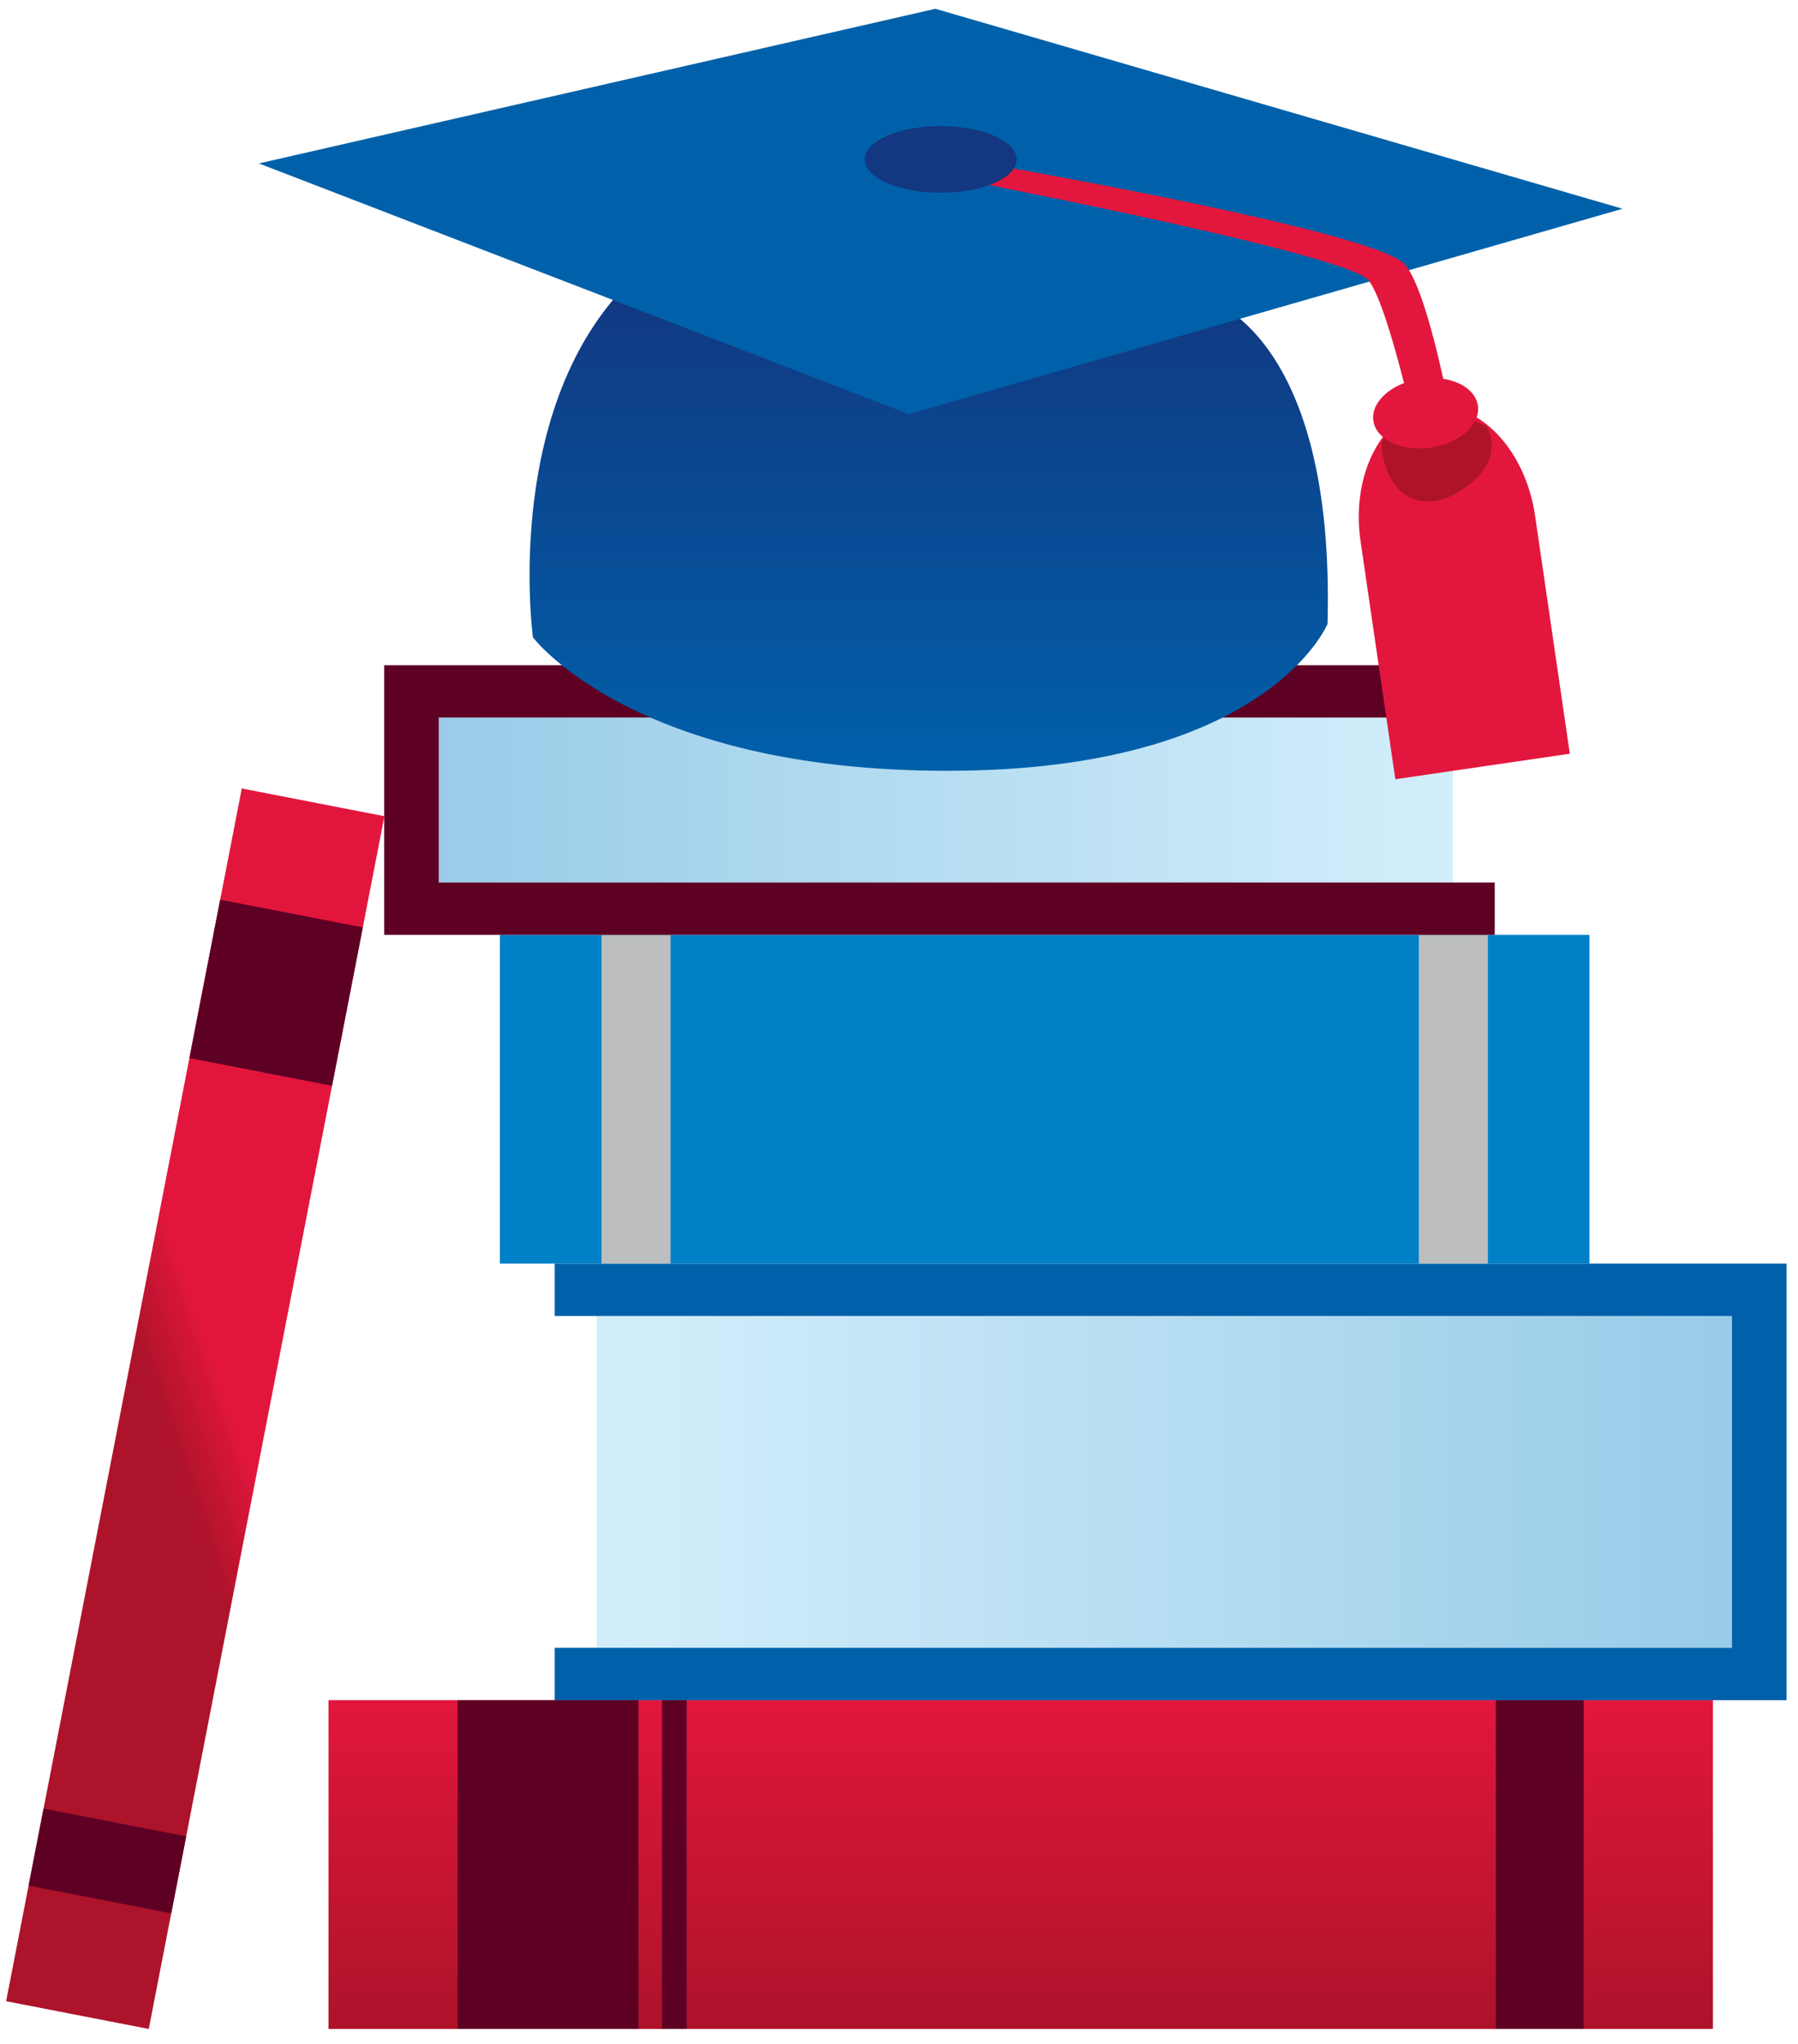 <svg width="198" height="225" xmlns="http://www.w3.org/2000/svg">
    <defs>
        <linearGradient x1="50.001%" y1="99.996%" x2="50.001%" y2="0%" id="a">
            <stop stop-color="#AD132A" offset="0%"/>
            <stop stop-color="#E2163D" offset="100%"/>
        </linearGradient>
        <linearGradient x1="100%" y1="50.002%" x2=".001%" y2="50.002%" id="b">
            <stop stop-color="#99CCE8" offset="0%"/>
            <stop stop-color="#D3EEFB" offset="100%"/>
        </linearGradient>
        <linearGradient x1="0%" y1="50.008%" x2="100%" y2="50.008%" id="c">
            <stop stop-color="#99CCE8" offset="0%"/>
            <stop stop-color="#D3EEFB" offset="100%"/>
        </linearGradient>
        <linearGradient x1="49.999%" y1="-.003%" x2="49.999%" y2="99.999%" id="d">
            <stop stop-color="#123780" offset="0%"/>
            <stop stop-color="#0060AA" offset="100%"/>
        </linearGradient>
        <linearGradient x1="48.88%" y1="55.453%" x2="51.121%" y2="44.547%" id="e">
            <stop stop-color="#AD132A" offset="0%"/>
            <stop stop-color="#E2163D" offset="100%"/>
        </linearGradient>
    </defs>
    <g fill="none" fill-rule="evenodd">
        <g fill-rule="nonzero">
            <path fill="url(#a)" d="M0 36.193h152.455V0H0z" transform="translate(36.174 187.158)"/>
            <path d="M70.307 187.16v36.19H50.391v-36.19h19.916zm104.084 0v36.19h-9.668v-36.19h9.668zm-98.777 0v36.19h-2.71v-36.19h2.71z" fill="#5D0024"/>
        </g>
        <g fill-rule="nonzero">
            <path fill="url(#b)" d="M4.618 5.761h125.024v36.532H4.618z" transform="translate(61.084 139.103)"/>
            <path fill="#0061AA" d="M61.084 144.865v-5.762h135.654v48.055H61.085v-5.762h129.641v-36.531H61.084"/>
        </g>
        <g fill-rule="nonzero">
            <path fill="#0080C6" d="M55.053 139.103H175.03v-36.19H55.053z"/>
            <path d="M73.847 102.913v36.19h-7.61v-36.19h7.61zm90.001 0v36.19h-7.608v-36.19h7.608z" fill="#BCBEC0"/>
        </g>
        <g fill-rule="nonzero">
            <path fill="url(#c)" d="M117.672 23.919H6.012V5.76h111.66z" transform="translate(42.31 73.23)"/>
            <path fill="#5D0024" d="M164.603 102.913H42.31V73.23h12.593l109.7-.002v5.76H48.322v18.16h116.28z"/>
        </g>
        <g fill-rule="nonzero">
            <path d="M104.44 31.994s14.119 3.732 13.24 35.724c0 0-6.39 15.6-39.95 16.147-36.105.587-47.55-14.676-47.55-14.676S26.513 42.45 42.212 28.765l62.227 3.23" fill="url(#d)" transform="translate(28.508 .967)"/>
            <path fill="#0061AA" d="M178.678 22.98l-78.604 22.6-71.566-27.59L103.006.967l75.672 22.013"/>
            <path d="M100.218 18.677V16.55l2.38.404 4.004.697 4.773.853 3.421.626 3.67.686 3.842.736 2.358.462 2.378.474 1.588.322 2.375.49 2.351.497 1.547.334 2.277.503 1.483.337 1.448.336 1.41.336c.463.112.918.223 1.366.335l1.317.332 1.264.33 1.207.327c4.31 1.19 7.358 2.305 8.086 3.204.556.686 1.11 1.849 1.645 3.309l.229.643.113.334.225.692.111.357.22.734.218.757.107.387.212.787.209.804.304 1.228.295 1.246.283 1.254c2.046.318 3.591 1.427 3.813 2.942a2.67 2.67 0 0 1-.141 1.305c3.091 1.858 5.582 5.705 6.375 10.41l.064.404 3.827 26.207-19.215 2.81-3.83-26.208c-.654-4.471.37-8.683 2.464-11.467-.574-.484-.95-1.09-1.051-1.78-.242-1.66 1.182-3.31 3.372-4.15l-.304-1.173-.31-1.162-.21-.763-.318-1.12-.214-.726-.213-.706-.32-1.013-.214-.641-.212-.61-.21-.577c-.07-.187-.14-.367-.209-.54l-.206-.5c-.34-.797-.67-1.415-.977-1.79-.387-.473-1.793-1.078-3.905-1.764l-.881-.28-.952-.286-1.019-.294-.532-.15-1.11-.304-.576-.154-1.19-.312-1.239-.316-1.282-.32-1.322-.323-2.048-.49-2.11-.49-2.887-.656-2.938-.65-1.476-.322-2.946-.632-2.906-.613-4.208-.87-5.139-1.038-3.849-.762-5.962-1.152z" fill="#E3173E"/>
            <path d="M111.959 17.55c0 2.027-3.747 3.67-8.367 3.67-4.618 0-8.365-1.643-8.365-3.67 0-2.025 3.747-3.668 8.365-3.668 4.62 0 8.367 1.643 8.367 3.668" fill="#133780"/>
            <path d="M163.698 46.939l.084.144.1.204.087.205.059.16.057.177.052.194.047.21.037.225.027.239c.112 1.35-.377 3.298-3.173 5.182-4.999 3.366-8.808.007-8.938-5.252l.078-.107.16-.202.073-.085c1.176.898 3.066 1.332 5.099 1.035 2.276-.335 4.118-1.49 4.866-2.887.414.157.843.343 1.285.558z" fill="#AE132A"/>
        </g>
        <path fill="url(#e)" fill-rule="nonzero" d="M0 0h16v136H0z" transform="rotate(11 -437.394 181.66)"/>
        <path fill="#5D0024" d="M24.247 99.037l15.706 3.053-3.39 17.436-15.705-3.053zM4.797 199.096l15.706 3.053-1.647 8.474L3.15 207.57z"/>
    </g>
</svg>
